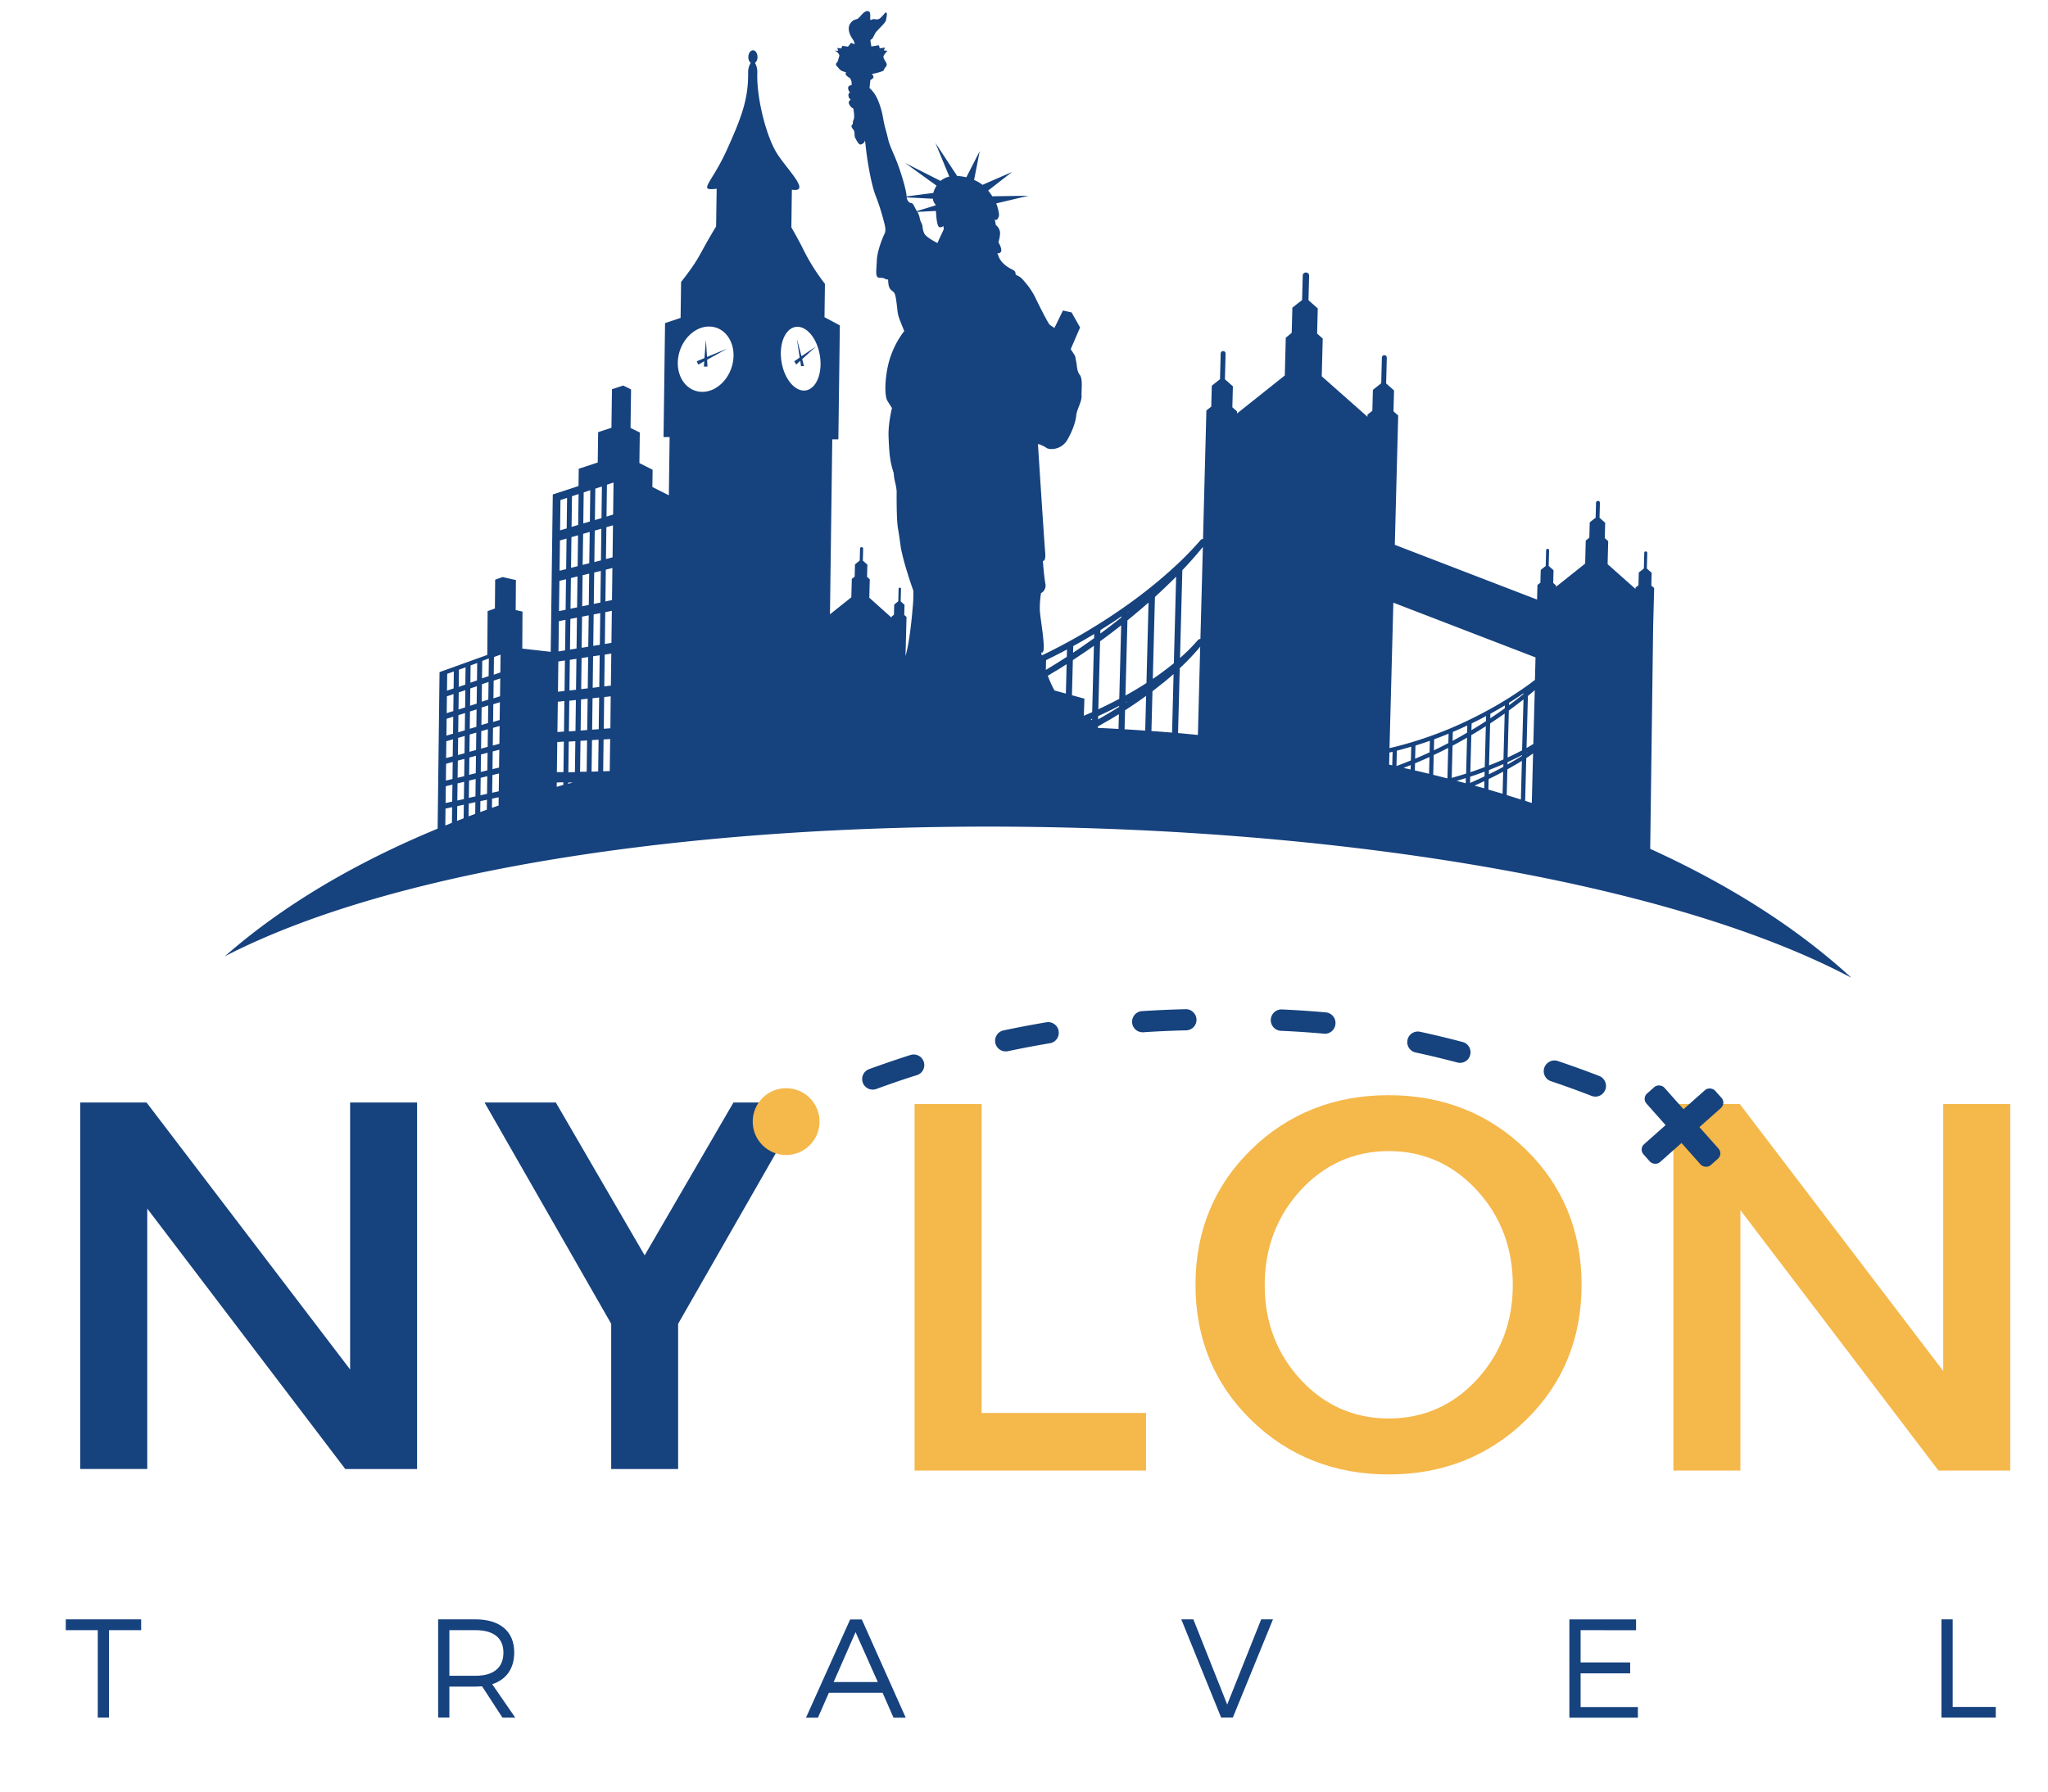 <svg id="Livello_1" data-name="Livello 1" xmlns="http://www.w3.org/2000/svg" viewBox="0 0 1067 934"><defs><style>.cls-1,.cls-3{fill:#16427e;}.cls-2{fill:#f5b84b;}.cls-3{fill-rule:evenodd;}</style></defs><title>logo nylon travel</title><path class="cls-1" d="M56.8,849.5v45.57H50.94V849.5H34.27v-5.63H73.54v5.63Z"/><path class="cls-1" d="M251.16,878.76c-1.1.07-2.27.15-3.44.15h-13.6v16.16h-5.85v-51.2h19.45c12.8,0,20.19,6.29,20.19,17.19,0,8.48-4.1,14.19-11.48,16.6l12,17.41h-6.66Zm-3.44-5.49c9.29,0,14.56-4.09,14.56-12.06,0-7.76-5.27-11.71-14.56-11.71h-13.6v23.77Z"/><path class="cls-1" d="M431.84,882.12l-5.7,13h-6.22l23-51.2H449l22.89,51.2h-6.36l-5.71-13Zm13.9-31.59-11.41,26h23Z"/><path class="cls-1" d="M636.22,895.07l-20.77-51.2h6.29l17.63,44.4,17.7-44.4h6.14l-20.92,51.2Z"/><path class="cls-1" d="M823.49,849.5v16.83h25.82V872H823.49v17.55h29.84v5.56H817.64v-51.2h34.74v5.63Z"/><path class="cls-1" d="M1039.79,889.51v5.56h-28.3v-51.2h5.85v45.64Z"/><path class="cls-1" d="M182.41,574.52V713.66L76.34,574.52H41.81v191H76.72V629.81L179.9,765.54h37.4v-191Z"/><path class="cls-1" d="M382.14,574.52l-46.28,79.67-46.28-79.67H252.43l66,115.33v75.69H353.3V689.85l66-115.33Z"/><path class="cls-2" d="M511.4,736.33v-161H476.49v191H597.07v-30Z"/><path class="cls-2" d="M795,599.06c-19.26-18.82-43.35-28.35-71.56-28.35s-52.33,9.53-71.59,28.35-29,42.47-29,70.46,9.75,51.71,29,70.49,43.35,28.34,71.59,28.34S775.7,758.82,795,740s29-42.5,29-70.49S814.19,617.82,795,599.06ZM769.6,718.76c-12.41,13.56-27.92,20.43-46.08,20.43s-33.64-6.87-46.06-20.43-18.56-30-18.56-49.09,6.22-35.68,18.54-49.22,27.94-20.6,46.08-20.6,33.67,6.94,46.11,20.6,18.53,30.11,18.53,49.22S781.92,705.3,769.6,718.76Z"/><path class="cls-2" d="M1012.42,575.32V714.46l-106-139.14H871.84v191h34.89V630.61l103.21,135.73h37.39v-191Z"/><rect class="cls-1" x="851.6" y="580.54" width="49.93" height="12.48" rx="3.7" transform="translate(-168.47 730.2) rotate(-41.61)"/><rect class="cls-1" x="870.33" y="561.81" width="12.48" height="49.93" rx="3.7" transform="translate(-168.47 730.2) rotate(-41.61)"/><circle class="cls-2" cx="409.57" cy="584.48" r="17.41"/><path class="cls-1" d="M836.29,568a5.5,5.5,0,0,1-5.11,3.46,5.93,5.93,0,0,1-2-.38c-6.91-2.68-14-5.25-21.1-7.64a5.5,5.5,0,0,1-3.53-6.94,5.61,5.61,0,0,1,5.3-3.88,5.35,5.35,0,0,1,1.77.3c7.21,2.41,14.48,5.05,21.6,7.79a5.64,5.64,0,0,1,3.11,7.29Z"/><path class="cls-1" d="M695.75,533.72a5.49,5.49,0,0,1-6,4.95c-7.39-.67-14.9-1.17-22.37-1.5a5.52,5.52,0,0,1-5.3-5.69l-1.24-.05,1.24,0a5.57,5.57,0,0,1,5.78-5.4c7.58.35,15.3.87,22.91,1.54a5.5,5.5,0,0,1,3.76,2A5.39,5.39,0,0,1,695.75,533.72Z"/><path class="cls-1" d="M765.94,549.84a5.43,5.43,0,0,1-6.69,3.83c-7.21-1.89-14.51-3.66-21.7-5.2a5.49,5.49,0,0,1-4.28-6.34l0-.13a5.52,5.52,0,0,1,6.57-4.33c7.36,1.59,14.83,3.39,22.19,5.33a5.48,5.48,0,0,1,3.36,2.56A5.58,5.58,0,0,1,765.94,549.84Z"/><path class="cls-1" d="M481.32,553.45a5.51,5.51,0,0,0-2.74-3.31,5.26,5.26,0,0,0-2.53-.62,5.54,5.54,0,0,0-1.65.24c-7.21,2.29-14.48,4.78-21.62,7.39A5.43,5.43,0,0,0,449.7,560a5.48,5.48,0,0,0-.15,4.28h0a5.51,5.51,0,0,0,7.07,3.18c6.91-2.51,14-5,21.05-7.17A5.5,5.5,0,0,0,481.32,553.45Zm70.24-16v-.1a5.42,5.42,0,0,0-2.24-3.65,5.28,5.28,0,0,0-3.18-1.05,6.82,6.82,0,0,0-.9.07c-7.46,1.25-15,2.67-22.47,4.26a5.39,5.39,0,0,0-3.45,2.39A5.53,5.53,0,0,0,524,547.9a6.07,6.07,0,0,0,1.17-.13c7.21-1.51,14.58-2.91,21.84-4.13A5.46,5.46,0,0,0,551.56,537.47Zm70.09-10a5.36,5.36,0,0,0-3.78-1.54h-.12c-7.59.17-15.25.52-22.82,1a5.47,5.47,0,0,0-3.76,1.89,5.58,5.58,0,0,0-1.34,4.08,5.46,5.46,0,0,0,5.45,5.05l.42,0c7.39-.5,14.88-.83,22.27-1a5.49,5.49,0,0,0,3.68-9.48Z"/><path class="cls-3" d="M859.75,442.34l1.54-116.14.29-10.9.23-8.86-1.48-1.31.17-6.64L858,296.27l.22-8.16a.78.78,0,1,0-1.56,0l-.21,8.15-2.65,2.1-.17,6.63-1.55,1.24,0,.67L837.56,294l.31-12-1.78-1.58.2-8-2.94-2.61.2-7.78a1,1,0,0,0-.94-1h-.09a1,1,0,0,0-1,.95l-.2,7.78-3.08,2.45-.21,8-1.86,1.49-.31,12L810.7,305.78l0-.67-1.48-1.32.17-6.63-2.52-2.24.21-8.14a.78.78,0,0,0-1.56,0l-.21,8.16L802.71,297l-.17,6.64L801,304.85l-.2,7.59-74.11-28.52.91-34.93.47-17.92.38-14.55L726,214.36l.29-10.9-4.12-3.65.35-13.41a1.28,1.28,0,0,0-2.56-.06l-.35,13.37-4.34,3.46-.28,10.9-2.54,2,0,1.11-23.83-21.09.52-19.67-2.93-2.59.34-13.1-4.84-4.29.33-12.79a1.59,1.59,0,0,0-1.55-1.63h-.15a1.58,1.58,0,0,0-1.62,1.54l-.34,12.79-5.06,4-.35,13.1L669.89,176l-.52,19.67-24.89,19.82,0-1.12-2.43-2.15.28-10.9-4.15-3.68.35-13.38a1.28,1.28,0,0,0-2.56-.07l-.35,13.41L631.34,201l-.28,10.9-2.54,2-.38,14.55-.47,17.92-.9,34.54a1.54,1.54,0,0,0-1.25.5,167.08,167.08,0,0,1-12,12.47,2.16,2.16,0,0,0-.27.25q-2.78,2.61-5.87,5.31-3.78,3.3-8,6.7a1.33,1.33,0,0,0-.3.23c-3.43,2.74-7.08,5.52-10.94,8.29-1,.69-1.92,1.37-2.9,2.05a2.35,2.35,0,0,0-.32.23q-2.91,2-6,4.07-3.79,2.52-7.81,5a1.42,1.42,0,0,0-.32.19c-2,1.22-4,2.44-6,3.64q-3.78,2.2-7.73,4.37a1.54,1.54,0,0,0-.31.17c-2,1.09-4,2.18-6.11,3.25-2.51,1.29-5,2.56-7.65,3.8l-.21.1c-.25-1-.38-1.63-.38-1.63s1.77,1.7,1.33-4.72-1.82-13.69-2-17.48a50.47,50.47,0,0,1,.64-8.61,4.47,4.47,0,0,0,2.27-4.91c-.69-3.48-1.31-11.9-1.31-11.9s1.67.54,1.21-4.4-3.78-56.52-3.78-56.52a14.84,14.84,0,0,1,4.39,2c1.46,1.18,7.87,1.26,11-4.27s4.34-9.93,4.59-12.76,2.93-7.12,2.76-10,.75-8.82-.91-10.94-1.41-4.86-1.9-7-.29-2.53-1-3.59-1.85-2.86-1.85-2.86l4.88-11.29-4.42-7.84-4.51-1-4.43,9.09s-1.56-1-2.4-1.61-6.06-11-7.59-14.29A38,38,0,0,0,534,147c-1.76-2.13-2.39-2.66-4.17-3.52s.55-1.57-2.58-3.09-5.84-3.86-6.86-6.5c-.52-1.35-.72-1.84-.79-2h0s-.05-.15,0,0a1.5,1.5,0,0,0,2-1c.44-1.57-1.41-4.64-1.41-4.64s1.21-3.87.71-5.88a5.74,5.74,0,0,0-2.06-3.08l-.59-3.16s.61,1.27,1.58-.19.76-2.51,0-5.57A15.82,15.82,0,0,0,519,106l16.87-4-18.88.29a29.11,29.11,0,0,0-2.16-3l12.48-9.68-15.45,6.72a14.9,14.9,0,0,0-1.62-1.15,19.92,19.92,0,0,0-2.74-1.4l2.92-15L503.46,92.4a24,24,0,0,0-4.78-.69L487.37,74.5l7.21,17.55A10.41,10.41,0,0,0,490,94.27l-9.88-5-8.56-4.35,8.54,6.17,7.85,5.67a13.13,13.13,0,0,0-1.71,3.79l-6.28.81-7.66,1,0-.41c-.17-3-3.08-13.39-6.55-21.32S463.17,73.7,461.56,68s-1.38-7.27-2.48-11-2.33-6.76-4-8.88S453,45.91,453,45.91l.47-4.2s1.49-.72,1.6-1.45-.82-1.69-.82-1.69,6.33-1.18,6.34-2.23,2-1.76,1.2-3.46-2-2.76-1.31-4a10.11,10.11,0,0,1,1.92-2.39l-1.89-.24.55-1.46-2.74.38-.4-1.58-4,.62a9.55,9.55,0,0,0-.26-1.87h0c-.16-.85-.27-1.58.18-1.76.77-.31,1.1-1.19,2-3s5.55-5.47,5.77-7.12.74-3,.24-3.82-1.81,1.83-3.54,3-2.61-.29-4.21.64.17-3.56-1.48-4.35-3.33,1.3-4.88,3.06-2.62.47-4.62,3.06-.34,6.36,1.16,8.42a5.65,5.65,0,0,1,1,2.62l-1.89-.77-1.6,2-2.94-.46-.54,1.36-2.1-.24.5,1.48-1.78-.13s2.3,1.19,2.4,2.8c-.39.69-.68,2.92-1.26,3.42a1.21,1.21,0,0,0,0,2c.75.71,1.43,2.06,3,2.59.56.19,1.22.43,1.84.67-.95.7.16,1.95,2,2.92a13.28,13.28,0,0,1,.77,1.89l0,1.84a1.52,1.52,0,0,0-1.8,1.13,3.29,3.29,0,0,0,1.05,2.62s-.89,0-.91,1.52A3.12,3.12,0,0,0,443.28,52a1.59,1.59,0,0,0-.8,2.41,4,4,0,0,0,2.08,2.13s.83,4.28.24,5.61a5.65,5.65,0,0,0-.48,2.54,1.25,1.25,0,0,0-.53,1.71c.56,1.16,1.39,1.17,1.42,3.33s.48,2.3.48,2.3,1.42,3.27,2.57,3.29a2.81,2.81,0,0,0,2.38-2.08c0-.7.52,4.6,1,8s2.23,14.81,4.57,20.76a108.89,108.89,0,0,1,4,12.35c.85,3,1.52,5.69.67,7.39s-3.87,8.74-4.07,14.15-1.08,9,1.66,8.88,3.11,1.25,3.88.82-.11,3.37,1.65,5.24,2.22.67,3,6.28.37,6,2,10.15,2.1,5.25,2.1,5.25a47.05,47.05,0,0,0-8.05,16.33c-2.35,9.33-2.08,17.74-.77,19.93s2.43,3.85,2.43,3.85-2,8-1.78,14.56.58,10.92,1.27,14.09a47.6,47.6,0,0,0,1.4,5.17,28.37,28.37,0,0,0,.78,5,26.88,26.88,0,0,1,.78,4.64s-.19,14.4.69,19.35,1.06,7.48,1.65,10.85a118.05,118.05,0,0,0,3.2,12c1.31,4.44,3.14,9.51,3.14,9.51a68.5,68.5,0,0,1-.33,8.72c-.41,5.1-1.65,18.39-3.75,25.37l.12-4.58.23-8.73.18-7.09-1.18-1,.14-5.31-2-1.78.17-6.53a.63.63,0,0,0-.61-.64.63.63,0,0,0-.64.61l-.17,6.51-2.11,1.69-.14,5.31-1.24,1v.54L452.9,311.47l.25-9.59-1.42-1.26.17-6.38-2.37-2.09.17-6.23a.77.77,0,0,0-.76-.79h-.07a.76.76,0,0,0-.79.75l-.17,6.23-2.46,2-.17,6.38-1.49,1.19-.25,9.58-11.13,8.87,1.2-91.2,3.17,0,.78-59.37-8-4.27.23-17.38a105.16,105.16,0,0,1-11.85-19.11c-1.35-2.61-3.05-5.81-5.64-10.31l.26-19.64c10.11,1.54-2-10-7.58-18.61s-10.77-28.6-10.44-41.82v-.37a9.33,9.33,0,0,0-1.19-5.23,3.94,3.94,0,0,0,1.3-3.07c0-1.94-1-3.52-2.33-3.54s-2.4,1.54-2.43,3.48a3.92,3.92,0,0,0,1.22,3.1A9.3,9.3,0,0,0,389.78,38v.49c0,13-3.15,22.11-11.15,39.74-4.34,9.57-8.46,15-9.78,17.84-.55,1.15-.61,1.86,0,2.22s2.07.37,4.53.06L373.09,118c-1.95,3.21-3.43,5.75-4.64,7.88-4.6,8.15-5.24,10.38-13.61,21.07l-.25,18.71-8.1,2.73-.79,59.37,3.17,0-.4,30.35-8.59-4.33.12-9-6.88-3.47.21-15.93L328.51,223l.27-20.08-4.08-2-5.87,1.92-.27,20.08-.24.08-6.06,2-.63.21L311.42,241,306,242.81l-4.48,1.47-.12,9-1.57.52-6.06,2L288,257.67l-1.08,82-6.66-.75-8.16-.93.12-19.29-3.56-.79.13-15.64-2.58-.56-4.38-1-2.42.88-1.43.51-.14,15-1.38.5-2.41.87-.17,22.81-.91.33-6.06,2.18-4.49,1.62-1.57.57-6.07,2.19L229,350.24,228,431.83c-42.79,17.73-80.56,39.88-110.87,66.52,187.37-96.71,662.61-86.67,847.43,11.17C935.92,483.2,900.27,460.79,859.75,442.34Zm-65.94-80.72c-1.24,1-2.5,2-3.8,3s-2.5,1.91-3.8,2.86l0-1.25q1.92-1.2,3.78-2.41t3.79-2.53Zm-3.87,5.79q1.93-1.47,3.8-2.93L793,391c-1.22.65-2.48,1.3-3.77,1.94s-2.49,1.21-3.77,1.82l.64-24.51Q788.08,368.83,789.94,367.41Zm-.73,28c1.28-.63,2.54-1.27,3.77-1.91v.36q-1.85,1.17-3.78,2.32t-3.78,2.19l0-1.18C786.72,396.58,788,396,789.21,395.39Zm-.09,3.36c1.28-.76,2.55-1.52,3.78-2.28l-.53,20.15c-2.45-.78-4.91-1.54-7.38-2.3l.35-13.41Q787.26,399.83,789.12,398.75ZM784,369.09c-1.24.9-2.51,1.79-3.79,2.68s-2.51,1.71-3.79,2.57l.06-2.4c1.28-.7,2.54-1.41,3.78-2.12s2.54-1.49,3.78-2.24Zm-3.86,5.39c1.28-.88,2.55-1.76,3.79-2.64l-.63,23.9c-1.23.55-2.48,1.09-3.76,1.63s-2.49,1-3.76,1.53l.57-21.89C777.6,376.17,778.86,375.32,780.11,374.48Zm-.66,25.29c1.27-.52,2.53-1.06,3.76-1.6l0,1.43c-1.23.67-2.49,1.35-3.77,2s-2.5,1.28-3.77,1.91l.06-2.24C777,400.79,778.21,400.29,779.45,399.77Zm-.12,4.35c1.28-.66,2.54-1.32,3.78-2l-.3,11.53q-3.69-1.11-7.39-2.19l.14-5.47C776.84,405.38,778.09,404.75,779.33,404.12Zm-5.18-28.31c-1.25.81-2.51,1.6-3.79,2.4s-2.5,1.54-3.78,2.31l.09-3.52c1.28-.62,2.53-1.25,3.77-1.88s2.54-1.3,3.78-2Zm-3.85,5c1.27-.78,2.54-1.58,3.78-2.37l-.56,21.3c-1.23.46-2.49.92-3.75,1.37s-2.49.87-3.76,1.29l.51-19.31Q768.43,382,770.3,380.83Zm-.6,22.65c1.27-.44,2.53-.89,3.76-1.35l-.07,2.47c-1.23.6-2.49,1.18-3.76,1.76s-2.49,1.12-3.77,1.67l.09-3.28C767.22,404.34,768.47,403.91,769.7,403.48Zm-.14,5.33c1.28-.58,2.53-1.16,3.77-1.74l-.1,3.77-5.06-1.43Zm-5.22-27L760.57,384l-2.66,1.46-1.12.6.12-4.64,2.14-.92,1.63-.71c1.27-.57,2.52-1.15,3.76-1.73ZM759,387.39l1.55-.85q1.9-1.05,3.78-2.13l-.49,18.73-1.41.44-2.34.71c-1.24.37-2.49.73-3.75,1.07l.43-16.78Zm1,19.21c1-.3,2-.6,3-.92l.7-.21-.07,2.71-4.75-1.28Zm-5.42-19.36c-1.25.65-2.51,1.29-3.78,1.93s-2.5,1.23-3.76,1.83l.15-5.75q1.89-.69,3.75-1.41c1.27-.49,2.52-1,3.77-1.5Zm-3.84,4.41c1.27-.63,2.53-1.26,3.77-1.91l-.41,15.9c-2.46-.63-4.92-1.26-7.4-1.87l.27-10.31C748.22,392.86,749.48,392.26,750.72,391.65Zm-5.94.4c-1.24.58-2.5,1.14-3.76,1.7s-2.5,1.09-3.77,1.62l.18-6.86c1.27-.38,2.51-.78,3.76-1.19s2.51-.84,3.75-1.27ZM741,396.17c1.26-.55,2.51-1.11,3.76-1.68l-.23,8.75c-2.46-.6-4.92-1.19-7.4-1.77l.1-3.7C738.46,397.25,739.71,396.72,741,396.17Zm-5.93.12c-1.25.5-2.5,1-3.76,1.48s-2.5,1-3.76,1.41l.21-8c1.25-.31,2.5-.64,3.74-1s2.51-.69,3.75-1.06Zm-.07,2.39L734.9,401c-1.21-.28-2.43-.57-3.65-.84Zm59.6,18.63.58-22.26.33-.21c1.13-.72,2.14-1.47,3.22-2.2l-.67,25.8Zm1.76-54.9c1.13-.92,2.15-1.82,3.24-2.73l-.74,28c-1.07.64-2.08,1.29-3.21,1.93l-.33.18.71-27.08Zm-.26-2.62v-.08l.33-.23.33-.23-.33.27Zm-.52,32.32.61-.33-.61.4-.33.22v-.11Zm-69.65-78.05L800,342.58l-.3,11.72c-1.09.81-2.1,1.62-3.23,2.44l-2,1.42a1.82,1.82,0,0,0-.23.15c-1.34.95-2.73,1.89-4.14,2.82q-2.62,1.74-5.4,3.47a.8.8,0,0,0-.22.13q-2.06,1.26-4.19,2.51-2.61,1.53-5.34,3a.94.94,0,0,0-.22.12c-1.38.75-2.79,1.5-4.22,2.23q-2.6,1.35-5.29,2.64l-.21.1c-1.4.67-2.83,1.34-4.27,2-.85.38-1.7.77-2.57,1.14s-1.76.76-2.66,1.14a.78.78,0,0,0-.21.09q-2.13.88-4.31,1.74-2.55,1-5.16,1.94a1.23,1.23,0,0,0-.23.08c-1.44.52-2.89,1-4.35,1.51-1.69.56-3.39,1.1-5.12,1.62l-.19.06c-1.46.44-2.93.87-4.42,1.28q-2.49.69-5,1.32a1,1,0,0,0-.25.06l-2.34.55Zm-.39,77.71-.19,7.05-1.62-.36.16-6.31ZM616,297.13c4.13-4.32,7.64-8.35,10.69-12.12L625.41,333a1.54,1.54,0,0,0-1.25.5,95.37,95.37,0,0,1-9.38,9.39ZM625.3,337l-1.2,46q-5.16-.51-10.34-1l.88-33.76A121.7,121.7,0,0,0,625.3,337Zm-369,84,.07-4.81,1.72-.37,1.71-.37-.05,4.35C258.55,420.2,257.4,420.59,256.25,421Zm2-20.6-1.72.42.12-9.23,1.72-.45,1.72-.46L260,400Zm1.68,2.66-.13,9.3-1.71.38-1.72.38.12-9.23,1.72-.41Zm-1.52-15-1.72.46.12-9.22,1.72-.5,1.72-.5-.12,9.29Zm.16-12.34-1.72.51L257,367l1.72-.54,1.72-.55-.13,9.29Zm.17-12.34-1.72.55.12-9.23,1.72-.58,1.72-.59-.12,9.29Zm.16-12.35-1.72.59.12-9.23,1.72-.63,1.72-.62-.12,9.29Zm310,24.21-.73-.33.75-.31Zm32.77-64.18c1.91-1.73,3.74-3.45,5.51-5.14,1.92-1.83,3.77-3.64,5.53-5.41l-1.18,45.11q-2.61,2.14-5.5,4.27-2.62,2-5.48,3.88Zm4.21,44.86c1.91-1.56,3.75-3.11,5.5-4.66l-.79,30.52q-5.37-.45-10.75-.84l.54-20.72C602.27,358.78,604.1,357.34,605.87,355.91ZM587.5,319l.48-.34.47-.33-.48.39-.47.4Zm-.11,4.29.48-.39c3.68-3,7.2-6,10.52-8.9l-1.09,41.92q-4.93,3.19-10.46,6.27l-.48.26Zm-1.12,42.83.47-.26.88-.48-.88.58-.48.31Zm.37,3.69q5.5-3.55,10.48-7.17l-.47,18.09q-5.37-.37-10.75-.69l.26-9.93ZM573.3,328.36q2.79-1.73,5.47-3.48c1.87-1.21,3.69-2.44,5.48-3.66v.51q-2.68,2.14-5.5,4.31c-1.79,1.38-3.62,2.75-5.49,4.13Zm-.15,5.81q2.79-2,5.49-4.07c1.87-1.41,3.7-2.83,5.49-4.24l-1,38.32c-1.78.94-3.6,1.88-5.46,2.8s-3.59,1.76-5.45,2.62Zm-1,39q2.77-1.27,5.45-2.58c1.86-.9,3.67-1.82,5.45-2.75v.51q-2.67,1.69-5.47,3.36c-1.78,1.07-3.61,2.12-5.46,3.17Zm5.32,2.29c1.86-1.09,3.69-2.2,5.47-3.3l-.2,7.7q-5.37-.3-10.75-.54l0-.74C573.85,377.52,575.67,376.47,577.45,375.43Zm-18.32-38.77q2.77-1.53,5.46-3.08t5.47-3.23l-.06,2.19q-2.68,1.93-5.48,3.86c-1.8,1.25-3.62,2.48-5.48,3.71Zm5.29,3.66q2.77-1.9,5.48-3.82l-.9,34.57c-1.43.64-2.89,1.27-4.36,1.89l.32-8.91-6.5-1.78.48-18.29Q561.71,342.17,564.42,340.32ZM545,344q2.76-1.33,5.45-2.71c1.84-.93,3.67-1.88,5.46-2.84l-.1,3.84c-1.8,1.16-3.62,2.32-5.48,3.48s-3.62,2.23-5.46,3.33Zm5.24,5.55c1.84-1.13,3.67-2.28,5.47-3.43l-.4,15.32-5.93-1.63c-.31-.56-.64-1.19-1-1.9a59.93,59.93,0,0,1-2.47-5.75C547.35,351.25,548.8,350.39,550.23,349.51Zm-75.39-243.7c-.94-.1-2.12-.8-2.49-3l7.58.4,6.09.32a5.42,5.42,0,0,0,1.42,3.12v.33l-7.6,2.32-2.2.67C476.48,108,475.81,105.93,474.84,105.81Zm3.09,4.57,1.9-.1,7.77-.4c.11,1.81.27,3.93.47,5.05.39,2.21.69,3.37,1.63,3.49a2.53,2.53,0,0,0,1.8-.71l.19,1.68s-1,2.3-1.73,3.76-1.52,3.45-1.52,3.45a31.07,31.07,0,0,1-5.32-3.22c-1.35-1.28-1.46-1.18-2.06-3s-.18-2.84-1.1-4.43c-.07-.13-.14-.25-.2-.38C479.06,114.08,479.16,112.24,477.93,110.38ZM415.55,170.3a7.12,7.12,0,0,1,1.83.28c4.92,1.45,9.21,8.29,10,16.46.89,9.18-3,16.55-8.6,16.48a6.79,6.79,0,0,1-1.84-.29c-4.91-1.45-9.21-8.29-10-16.46C406.05,177.6,409.91,170.23,415.55,170.3ZM353.26,187c1-8.72,7.35-15.84,14.61-16.74a12.09,12.09,0,0,1,1.71-.09c7.94.1,13.52,7.81,12.46,17.21-1,8.72-7.35,15.83-14.62,16.73a12,12,0,0,1-1.7.09C357.77,204.06,352.19,196.36,353.26,187ZM316.21,252.6l1.72-.58,1.72-.57-.22,16.7-1.72.53-1.72.52Zm-.29,22.14,1.72-.5,1.72-.51-.22,16.71-1.72.44-1.72.44Zm-.29,22.1,1.72-.41,1.71-.44-.22,16.71-1.71.36-1.72.37ZM315.34,319l1.71-.34,1.72-.35-.22,16.7-1.72.29-1.71.29Zm-.29,22.13,1.71-.27,1.72-.27-.22,16.7-1.72.21-1.71.21Zm-.29,22.11,1.71-.19,1.71-.2L318,379.51l-1.71.13-1.71.13Zm-.3,22.1,1.72-.11,1.71-.12-.22,16.71-1.71.05-1.71.06Zm-4.3-130.7,1.72-.57,1.71-.56L313.38,270l-1.72.51-1.72.5Zm-.29,21.86,1.72-.48,1.71-.49-.21,16.5-1.72.43-1.72.44Zm-.29,21.85,1.72-.42,1.72-.41L312.8,314l-1.72.35-1.72.35Zm-.29,21.83,1.72-.33,1.72-.33-.22,16.5-1.72.28-1.71.28ZM309,342l1.72-.26,1.72-.26L312.22,358l-1.72.21-1.71.22Zm-.28,21.85,1.71-.19,1.72-.2L311.93,380l-1.72.12-1.71.13Zm-.29,21.83,1.71-.11,1.72-.1L311.64,402l-1.71.06-1.72.06ZM304.1,256.6l1.72-.58,1.72-.57-.22,16.31-1.72.52-1.71.5Zm-.29,21.58,1.72-.49,1.72-.49L307,293.5l-1.72.45c-.57.14-1.14.29-1.72.42Zm-.28,21.58,1.72-.42,1.72-.42-.22,16.31-1.72.37-1.71.35Zm-.28,21.57L305,321l1.72-.34L306.47,337l-1.72.29-1.72.27ZM303,342.92l1.72-.26,1.71-.26-.21,16.31-1.72.2-1.71.2Zm-.28,21.57,1.71-.18,1.72-.18-.22,16.3-1.71.13c-.57.05-1.14.09-1.72.12Zm-.29,21.58,1.72-.11,1.71-.11-.21,16.31-1.72,0-1.71.05ZM298,258.59l1.72-.57,1.72-.56-.21,16.1-1.72.51-1.72.52Zm-.28,21.33,1.72-.49c.57-.17,1.15-.33,1.72-.48l-.21,16.1-1.72.42-1.72.43Zm-.28,21.31,1.72-.43,1.72-.4-.22,16.1-1.71.35-1.72.36Zm-.28,21.3,1.72-.34,1.71-.34-.21,16.1-1.71.29-1.72.27Zm-.28,21.33,1.72-.28,1.71-.24-.21,16.1-1.72.19-1.71.21Zm-.28,21.3,1.71-.19,1.72-.18-.21,16.1-1.72.13-1.71.12Zm-.28,21.31,1.71-.12,1.72-.11-.22,16.1-1.71.06-1.71.05Zm1.43,21.29.76,0-2.48.69v-.65ZM292,260.58l1.73-.56,1.72-.57-.21,15.91-1.72.51-1.72.5Zm-.27,21.05,1.72-.48,1.72-.49-.21,15.91-1.72.43-1.72.42Zm-.28,21.06,1.72-.42,1.72-.42-.21,15.9-1.72.36-1.72.35Zm-.28,21,1.72-.34,1.72-.34-.21,15.89-1.72.29-1.72.27Zm-.27,21,1.71-.26,1.72-.26-.21,15.89-1.72.21-1.71.2Zm-.28,21,1.71-.19,1.72-.18-.21,15.9-1.71.13-1.72.11Zm-.28,21,1.72-.11,1.71-.12-.21,15.91-1.71,0-1.72,0Zm1.44,21,1.71,0,0,1.34-3.44,1,0-2.25Zm-40.53-63.3,1.72-.63,1.72-.62-.12,9.19-1.72.59-1.72.59Zm-.16,12.16,1.72-.58,1.72-.58-.12,9.18-1.72.55-1.72.55Zm-.16,12.15,1.72-.54,1.72-.54-.12,9.19-1.72.5-1.72.5ZM250.75,381l1.72-.49,1.72-.49-.12,9.18-1.72.46-1.72.46Zm-.16,12.17,1.72-.45,1.72-.46-.13,9.18-1.71.42-1.72.43Zm-.16,12.15,1.72-.41,1.71-.42-.12,9.19-1.71.37-1.72.38ZM252,417.12l1.71-.37-.07,5.19-3.44,1.24.08-5.7Zm-6.82-70.36,1.72-.62,1.72-.63-.12,9.07-1.72.6-1.72.59Zm-.16,12,1.72-.58,1.72-.58-.12,9.07-1.72.55-1.72.55Zm-.16,12,1.72-.54,1.72-.54-.12,9.08-1.72.5-1.72.51Zm-.16,12,1.72-.49,1.72-.5-.12,9.07-1.72.47-1.72.46Zm-.16,12,1.72-.45,1.72-.46-.12,9.08-1.72.42-1.72.42Zm-.15,12,1.71-.41,1.72-.41-.12,9.07-1.72.38-1.71.37Zm1.56,11.63,1.71-.36-.08,6.09-3.44,1.29.09-6.65ZM239.1,349l1.73-.62,1.72-.62-.12,9-1.72.59-1.72.59ZM239,360.82l1.72-.58,1.72-.58-.12,9-1.72.54-1.72.55Zm-.16,11.85,1.72-.54,1.72-.54-.12,9-1.72.5-1.72.51Zm-.15,11.85,1.72-.5,1.71-.49-.11,9-1.72.47-1.72.46Zm-.16,11.86,1.72-.46,1.72-.44-.12,9-1.72.41-1.72.42Zm-.16,11.85,1.72-.41,1.72-.41-.12,9-1.72.38-1.71.37Zm1.57,11.48,1.71-.37-.09,7.09-3.44,1.33.1-7.68ZM233,351.14l1.72-.62,1.72-.62-.11,8.85-1.72.59-1.73.58Zm-.16,11.71,1.73-.57,1.72-.58-.12,8.85-1.72.54-1.72.55Zm-.15,11.71,1.72-.54,1.72-.53-.11,8.84-1.72.51-1.73.5Zm-.15,11.71,1.72-.5,1.72-.5-.12,8.84-1.72.47-1.72.46ZM232.42,398l1.72-.46,1.72-.45-.11,8.84-1.72.43-1.72.41Zm-.15,11.7,1.72-.41,1.72-.41-.12,8.84-1.72.38-1.72.37ZM232,430.16l.11-8.78,1.72-.37,1.72-.37-.11,8.15-3.34,1.35Z"/><polygon class="cls-3" points="414.82 189.97 416.94 188.01 417.13 189.38 417.34 190.83 418.87 190.75 417.94 187.12 425.09 180.62 417.57 185.64 417.2 184.24 415.18 176.62 416.63 186.34 413.8 188.27 414.82 189.97"/><polygon class="cls-3" points="366.94 188.24 366.69 191.01 367.6 191.02 368.59 191.03 368.41 187.45 378.93 181.65 368.35 185.99 367.79 177.08 367.78 177.18 367.01 186.61 363.02 188.27 363.81 190 366.94 188.24"/></svg>